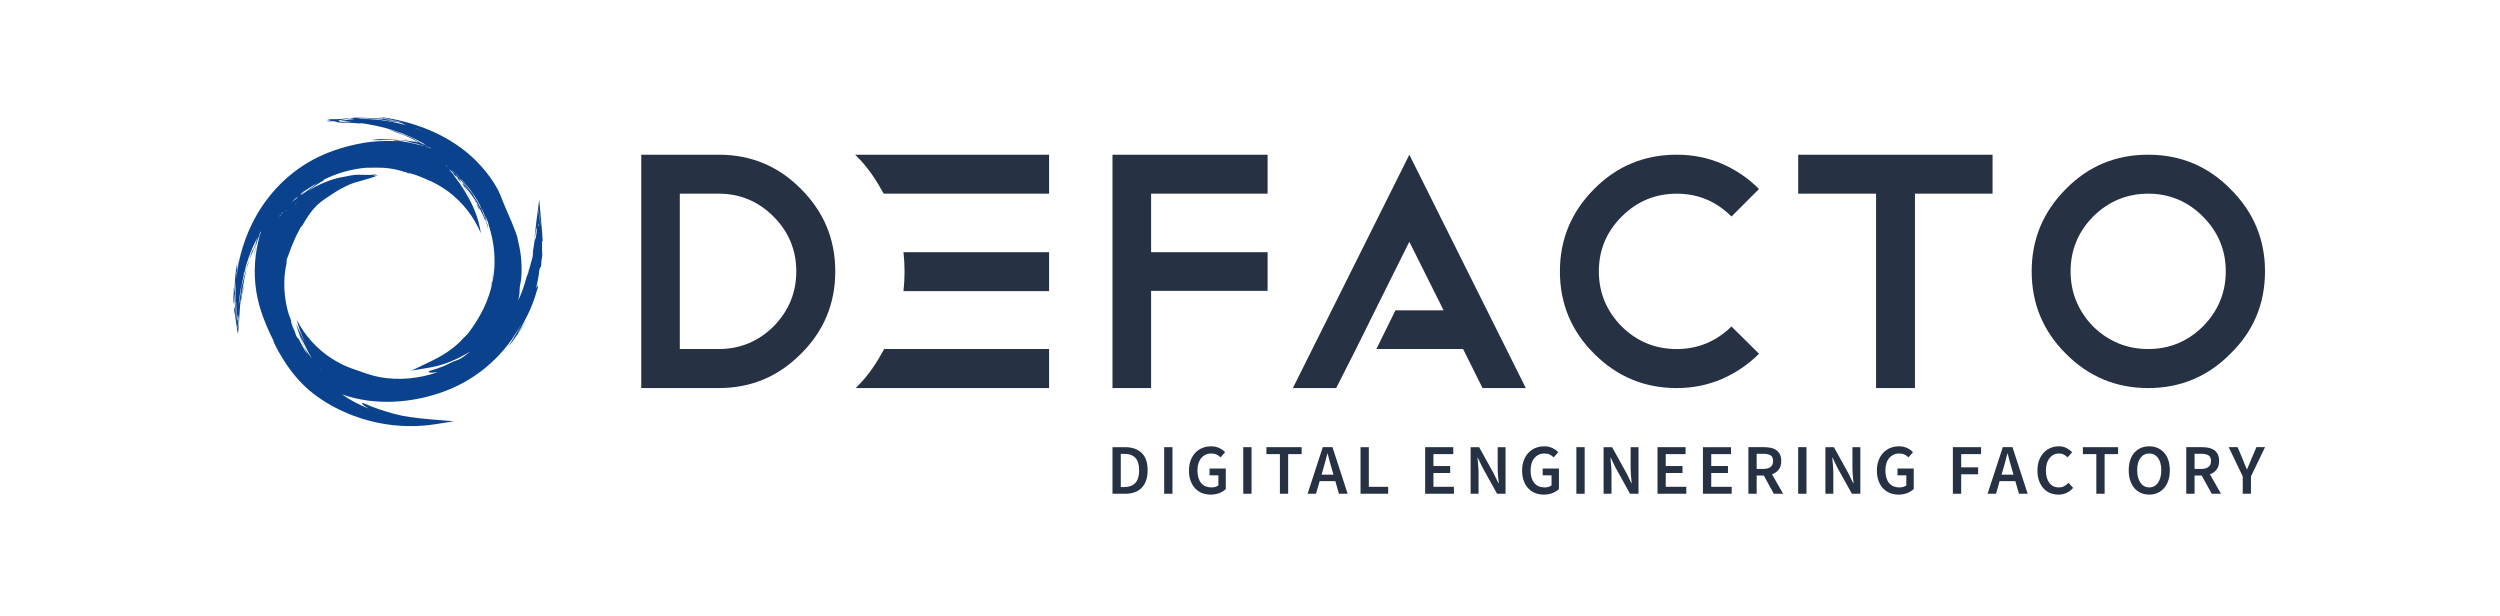 <?xml version="1.0" encoding="utf-8"?>
<!-- Generator: Adobe Illustrator 16.0.4, SVG Export Plug-In . SVG Version: 6.00 Build 0)  -->
<!DOCTYPE svg PUBLIC "-//W3C//DTD SVG 1.1//EN" "http://www.w3.org/Graphics/SVG/1.1/DTD/svg11.dtd">
<svg version="1.1" id="Capa_1" xmlns="http://www.w3.org/2000/svg" xmlns:xlink="http://www.w3.org/1999/xlink" x="0px" y="0px"
	 width="253.68px" height="62.537px" viewBox="0 0 253.68 62.537" enable-background="new 0 0 253.68 62.537" xml:space="preserve">
<g>
	<g>
		<g>
			<g>
				<path fill="#263143" d="M112.887,45.375h1.268c0.722,0,1.286,0.195,1.69,0.584c0.407,0.391,0.607,0.973,0.607,1.756
					c0,0.391-0.052,0.738-0.154,1.035c-0.102,0.297-0.254,0.547-0.451,0.748c-0.191,0.201-0.43,0.352-0.706,0.451
					c-0.274,0.104-0.593,0.152-0.942,0.152h-1.312V45.375z M114.097,49.423c0.48,0,0.851-0.143,1.107-0.416
					c0.258-0.279,0.389-0.709,0.389-1.293c0-0.578-0.131-0.996-0.391-1.262c-0.258-0.268-0.63-0.4-1.105-0.4h-0.369v3.371H114.097z"
					/>
				<path fill="#263143" d="M118.132,45.375h0.839v4.727h-0.839V45.375z"/>
				<path fill="#263143" d="M120.646,47.751c0-0.385,0.06-0.732,0.173-1.035c0.117-0.307,0.276-0.568,0.479-0.779
					c0.203-0.211,0.439-0.373,0.716-0.486c0.274-0.109,0.571-0.164,0.89-0.164c0.164,0,0.314,0.016,0.455,0.049
					c0.139,0.037,0.268,0.078,0.385,0.135c0.113,0.057,0.219,0.121,0.314,0.191c0.098,0.072,0.184,0.148,0.257,0.225l-0.464,0.521
					c-0.12-0.117-0.253-0.215-0.396-0.281c-0.141-0.074-0.323-0.109-0.547-0.109c-0.211,0-0.402,0.039-0.571,0.117
					c-0.173,0.08-0.319,0.197-0.44,0.34c-0.125,0.15-0.219,0.33-0.291,0.541c-0.066,0.209-0.098,0.449-0.098,0.717
					c0,0.537,0.119,0.963,0.363,1.268c0.246,0.303,0.604,0.457,1.082,0.457c0.137,0,0.265-0.018,0.384-0.055
					c0.118-0.033,0.22-0.086,0.297-0.154V48.23h-0.899v-0.689h1.648v2.082c-0.16,0.164-0.375,0.293-0.639,0.406
					c-0.268,0.105-0.564,0.16-0.891,0.16c-0.312,0-0.604-0.055-0.874-0.156c-0.271-0.105-0.507-0.264-0.701-0.473
					c-0.198-0.209-0.356-0.467-0.464-0.768C120.702,48.49,120.646,48.142,120.646,47.751z"/>
				<path fill="#263143" d="M126.155,45.375h0.842v4.727h-0.842V45.375z"/>
				<path fill="#263143" d="M129.875,46.08h-1.369v-0.705h3.574v0.705h-1.369v4.021h-0.836V46.08z"/>
				<path fill="#263143" d="M135.5,48.822h-1.592l-0.371,1.279h-0.852l1.539-4.727h0.984l1.539,4.727h-0.885L135.5,48.822z
					 M135.309,48.164l-0.166-0.58c-0.078-0.248-0.146-0.508-0.219-0.77c-0.072-0.266-0.141-0.529-0.207-0.793h-0.029
					c-0.064,0.266-0.135,0.529-0.203,0.797c-0.068,0.264-0.137,0.518-0.217,0.766l-0.164,0.58H135.309z"/>
				<path fill="#263143" d="M138.057,45.375h0.84v4.021h1.965v0.705h-2.805V45.375z"/>
				<path fill="#263143" d="M144.614,45.375h2.852v0.705h-2.012v1.209h1.699v0.707h-1.699v1.4h2.078v0.705h-2.918V45.375z"/>
				<path fill="#263143" d="M149.227,45.375h0.863l1.475,2.66l0.484,1h0.029c-0.02-0.242-0.047-0.506-0.068-0.787
					c-0.027-0.281-0.037-0.553-0.037-0.82v-2.053h0.797v4.727h-0.859l-1.475-2.66l-0.486-1.008h-0.025
					c0.018,0.252,0.039,0.514,0.068,0.789c0.025,0.273,0.039,0.549,0.039,0.812v2.066h-0.805V45.375z"/>
				<path fill="#263143" d="M154.45,47.751c0-0.385,0.061-0.732,0.174-1.035c0.113-0.307,0.275-0.568,0.477-0.779
					c0.203-0.211,0.439-0.373,0.715-0.486c0.273-0.109,0.57-0.164,0.887-0.164c0.17,0,0.32,0.016,0.459,0.049
					c0.139,0.037,0.27,0.078,0.385,0.135c0.113,0.057,0.219,0.121,0.316,0.191c0.098,0.072,0.182,0.148,0.254,0.225l-0.463,0.521
					c-0.121-0.117-0.252-0.215-0.396-0.281c-0.139-0.074-0.322-0.109-0.543-0.109c-0.215,0-0.404,0.039-0.574,0.117
					c-0.172,0.08-0.32,0.197-0.441,0.34c-0.125,0.15-0.221,0.33-0.285,0.541c-0.068,0.209-0.104,0.449-0.104,0.717
					c0,0.537,0.123,0.963,0.365,1.268c0.246,0.303,0.604,0.457,1.08,0.457c0.137,0,0.266-0.018,0.385-0.055
					c0.123-0.033,0.217-0.086,0.299-0.154V48.23h-0.9v-0.689h1.65v2.082c-0.164,0.164-0.379,0.293-0.643,0.406
					c-0.266,0.105-0.562,0.16-0.891,0.16c-0.312,0-0.605-0.055-0.877-0.156c-0.266-0.105-0.5-0.264-0.697-0.473
					c-0.201-0.209-0.357-0.467-0.461-0.768C154.506,48.49,154.45,48.142,154.45,47.751z"/>
				<path fill="#263143" d="M159.958,45.375h0.842v4.727h-0.842V45.375z"/>
				<path fill="#263143" d="M162.719,45.375h0.865l1.471,2.66l0.486,1h0.029c-0.021-0.242-0.047-0.506-0.07-0.787
					c-0.025-0.281-0.037-0.553-0.037-0.82v-2.053h0.801v4.727h-0.861l-1.475-2.66l-0.486-1.008h-0.027
					c0.02,0.252,0.045,0.514,0.07,0.789c0.027,0.273,0.037,0.549,0.037,0.812v2.066h-0.803V45.375z"/>
				<path fill="#263143" d="M168.19,45.375h2.848v0.705h-2.012v1.209h1.701v0.707h-1.701v1.4h2.084v0.705h-2.92V45.375z"/>
				<path fill="#263143" d="M172.801,45.375h2.85v0.705h-2.008v1.209h1.697v0.707h-1.697v1.4h2.076v0.705h-2.918V45.375z"/>
				<path fill="#263143" d="M179.993,50.101l-1.018-1.848h-0.723v1.848h-0.84v-4.727h1.6c0.244,0,0.477,0.023,0.686,0.07
					c0.215,0.045,0.398,0.127,0.547,0.234c0.156,0.105,0.277,0.254,0.369,0.428c0.086,0.18,0.133,0.406,0.133,0.668
					c0,0.361-0.086,0.656-0.254,0.873c-0.174,0.227-0.402,0.379-0.686,0.479l1.129,1.975H179.993z M178.252,47.583h0.672
					c0.322,0,0.568-0.066,0.742-0.201c0.17-0.131,0.254-0.34,0.254-0.607c0-0.275-0.084-0.465-0.254-0.57
					c-0.174-0.104-0.42-0.16-0.742-0.16h-0.672V47.583z"/>
				<path fill="#263143" d="M182.465,45.375h0.844v4.727h-0.844V45.375z"/>
				<path fill="#263143" d="M185.227,45.375h0.863l1.475,2.66l0.486,1h0.031c-0.021-0.242-0.047-0.506-0.072-0.787
					s-0.039-0.553-0.039-0.82v-2.053h0.803v4.727h-0.859l-1.479-2.66l-0.482-1.008h-0.029c0.02,0.252,0.039,0.514,0.068,0.789
					c0.025,0.273,0.039,0.549,0.039,0.812v2.066h-0.805V45.375z"/>
				<path fill="#263143" d="M190.452,47.751c0-0.385,0.057-0.732,0.174-1.035c0.115-0.307,0.273-0.568,0.477-0.779
					s0.441-0.373,0.711-0.486c0.279-0.109,0.576-0.164,0.895-0.164c0.164,0,0.314,0.016,0.453,0.049
					c0.143,0.037,0.27,0.078,0.385,0.135c0.117,0.057,0.225,0.121,0.318,0.191c0.098,0.072,0.182,0.148,0.252,0.225l-0.461,0.521
					c-0.119-0.117-0.252-0.215-0.395-0.281c-0.143-0.074-0.322-0.109-0.551-0.109c-0.209,0-0.398,0.039-0.568,0.117
					c-0.17,0.08-0.322,0.197-0.443,0.34c-0.123,0.15-0.219,0.33-0.283,0.541c-0.066,0.209-0.1,0.449-0.1,0.717
					c0,0.537,0.117,0.963,0.363,1.268c0.24,0.303,0.604,0.457,1.08,0.457c0.135,0,0.264-0.018,0.381-0.055
					c0.121-0.033,0.223-0.086,0.299-0.154V48.23h-0.896v-0.689h1.648v2.082c-0.166,0.164-0.381,0.293-0.645,0.406
					c-0.268,0.105-0.561,0.16-0.891,0.16c-0.314,0-0.604-0.055-0.873-0.156c-0.27-0.105-0.502-0.264-0.699-0.473
					c-0.199-0.209-0.354-0.467-0.465-0.768C190.506,48.49,190.452,48.142,190.452,47.751z"/>
				<path fill="#263143" d="M198.163,45.375h2.859v0.705h-2.016v1.342h1.717v0.705h-1.717v1.975h-0.844V45.375z"/>
				<path fill="#263143" d="M204.499,48.822h-1.594l-0.363,1.279h-0.859l1.545-4.727h0.982l1.541,4.727h-0.883L204.499,48.822z
					 M204.309,48.164l-0.162-0.58c-0.078-0.248-0.152-0.508-0.221-0.77c-0.074-0.266-0.143-0.529-0.205-0.793h-0.033
					c-0.064,0.266-0.135,0.529-0.201,0.797c-0.064,0.264-0.141,0.518-0.219,0.766l-0.168,0.58H204.309z"/>
				<path fill="#263143" d="M206.743,47.751c0-0.385,0.055-0.732,0.166-1.035c0.113-0.307,0.27-0.568,0.471-0.779
					c0.195-0.211,0.428-0.373,0.695-0.486c0.26-0.109,0.547-0.164,0.85-0.164c0.291,0,0.547,0.059,0.777,0.184
					c0.229,0.121,0.418,0.26,0.568,0.416l-0.469,0.521c-0.119-0.123-0.252-0.215-0.387-0.285c-0.141-0.072-0.295-0.105-0.486-0.105
					s-0.371,0.039-0.537,0.117c-0.16,0.08-0.299,0.197-0.416,0.34c-0.117,0.15-0.211,0.33-0.277,0.541
					c-0.062,0.209-0.096,0.449-0.096,0.717c0,0.537,0.117,0.963,0.35,1.268c0.232,0.303,0.553,0.457,0.953,0.457
					c0.215,0,0.398-0.041,0.551-0.121c0.158-0.08,0.307-0.197,0.438-0.346l0.473,0.516c-0.193,0.219-0.414,0.391-0.658,0.504
					c-0.244,0.117-0.52,0.18-0.818,0.18c-0.303,0-0.588-0.055-0.846-0.156c-0.26-0.105-0.488-0.264-0.682-0.473
					c-0.189-0.209-0.342-0.467-0.453-0.768C206.795,48.49,206.743,48.142,206.743,47.751z"/>
				<path fill="#263143" d="M212.719,46.08h-1.367v-0.705h3.574v0.705h-1.367v4.021h-0.84V46.08z"/>
				<path fill="#263143" d="M218.086,50.189c-0.312,0-0.592-0.055-0.846-0.172c-0.254-0.109-0.477-0.277-0.66-0.486
					c-0.184-0.217-0.326-0.477-0.424-0.781c-0.102-0.303-0.15-0.648-0.15-1.035c0-0.379,0.049-0.725,0.15-1.023
					c0.098-0.301,0.24-0.557,0.424-0.764c0.184-0.203,0.406-0.363,0.66-0.477c0.254-0.109,0.533-0.164,0.846-0.164
					c0.311,0,0.588,0.055,0.846,0.164c0.256,0.113,0.473,0.273,0.662,0.477c0.184,0.207,0.33,0.463,0.432,0.764
					c0.102,0.299,0.15,0.645,0.15,1.023c0,0.387-0.049,0.732-0.15,1.035c-0.102,0.305-0.248,0.564-0.432,0.781
					c-0.189,0.209-0.406,0.377-0.662,0.486C218.674,50.134,218.397,50.189,218.086,50.189z M218.086,49.457
					c0.186,0,0.359-0.041,0.506-0.121c0.15-0.08,0.275-0.197,0.385-0.348c0.105-0.154,0.189-0.338,0.244-0.549
					c0.057-0.217,0.088-0.457,0.088-0.725c0-0.527-0.111-0.945-0.328-1.244c-0.225-0.303-0.521-0.453-0.895-0.453
					c-0.375,0-0.67,0.15-0.895,0.453c-0.219,0.299-0.328,0.717-0.328,1.244c0,0.268,0.029,0.508,0.088,0.725
					c0.059,0.211,0.139,0.395,0.246,0.549c0.104,0.15,0.232,0.268,0.383,0.348C217.729,49.416,217.897,49.457,218.086,49.457z"/>
				<path fill="#263143" d="M224.428,50.101l-1.02-1.848h-0.721v1.848h-0.844v-4.727h1.604c0.244,0,0.471,0.023,0.682,0.07
					c0.213,0.045,0.396,0.127,0.551,0.234c0.154,0.105,0.277,0.254,0.365,0.428c0.088,0.18,0.133,0.406,0.133,0.668
					c0,0.361-0.086,0.656-0.258,0.873c-0.166,0.227-0.396,0.379-0.68,0.479l1.129,1.975H224.428z M222.688,47.583h0.672
					c0.322,0,0.564-0.066,0.738-0.201c0.172-0.131,0.256-0.34,0.256-0.607c0-0.275-0.084-0.465-0.256-0.57
					c-0.174-0.104-0.416-0.16-0.738-0.16h-0.672V47.583z"/>
				<path fill="#263143" d="M227.575,48.343l-1.422-2.969h0.9l0.512,1.205c0.068,0.18,0.137,0.35,0.201,0.516
					c0.07,0.174,0.141,0.346,0.221,0.529h0.027c0.076-0.184,0.148-0.355,0.221-0.529c0.078-0.166,0.15-0.336,0.213-0.516
					l0.514-1.205h0.875l-1.428,2.969v1.758h-0.834V48.343z"/>
			</g>
		</g>
		<path fill="#263143" d="M182.465,15.698h19.725v3.955h-7.875v19.725h-3.947V19.653h-7.902V15.698z"/>
		<path fill="#263143" d="M217.983,15.698c3.268,0,6.051,1.157,8.342,3.48c2.338,2.316,3.51,5.102,3.51,8.354
			c0,3.297-1.172,6.088-3.51,8.36c-2.291,2.32-5.074,3.486-8.342,3.486c-3.273,0-6.055-1.166-8.355-3.486
			c-2.311-2.297-3.469-5.083-3.469-8.36c0-3.252,1.158-6.037,3.469-8.354C211.907,16.855,214.686,15.698,217.983,15.698z
			 M217.983,19.653c-2.158,0-4.023,0.774-5.586,2.318c-1.523,1.548-2.289,3.404-2.289,5.561c0,2.163,0.766,4.026,2.289,5.596
			c1.562,1.523,3.428,2.289,5.586,2.289c2.154,0,4.004-0.766,5.549-2.289c1.545-1.57,2.322-3.433,2.322-5.596
			c0-2.156-0.777-4.013-2.322-5.561C221.987,20.428,220.137,19.653,217.983,19.653z"/>
		<path fill="#263143" d="M65.069,15.698h7.863c3.272,0,6.053,1.157,8.348,3.48c2.318,2.316,3.477,5.102,3.477,8.354
			c0,3.277-1.158,6.063-3.477,8.36c-2.295,2.32-5.075,3.486-8.348,3.486h-7.863V15.698z M72.933,35.417
			c2.16,0,4.01-0.766,5.555-2.289c1.544-1.57,2.313-3.433,2.313-5.596c0-2.156-0.77-4.013-2.313-5.561
			c-1.545-1.544-3.395-2.318-5.555-2.318h-3.951v15.764H72.933z"/>
		<path fill="#263143" d="M86.833,39.378h19.619v-3.961H89.724c-0.747,1.355-1.545,2.623-2.734,3.799
			C86.938,39.267,86.884,39.322,86.833,39.378z"/>
		<path fill="#263143" d="M91.677,29.545h14.775V25.59H91.677c0.07,0.642,0.11,1.301,0.11,1.979
			C91.787,28.239,91.747,28.904,91.677,29.545z"/>
		<path fill="#263143" d="M89.675,19.653h16.777v-3.955H86.765c0.076,0.071,0.151,0.145,0.225,0.219
			C88.151,17.079,88.933,18.326,89.675,19.653z"/>
		<path fill="#263143" d="M170.145,15.698c1.633,0,3.156,0.303,4.582,0.919c1.42,0.612,2.672,1.466,3.762,2.562l-2.793,2.793
			c-1.549-1.544-3.396-2.318-5.551-2.318c-2.18,0-4.045,0.774-5.586,2.318c-1.549,1.548-2.32,3.404-2.32,5.561
			c0,2.163,0.771,4.026,2.32,5.596c1.541,1.523,3.406,2.289,5.586,2.289c2.133,0,3.986-0.766,5.551-2.289l2.793,2.764
			c-1.09,1.092-2.342,1.943-3.762,2.562c-1.426,0.611-2.949,0.924-4.582,0.924c-3.277,0-6.066-1.166-8.383-3.486
			c-2.314-2.297-3.475-5.083-3.475-8.36c0-3.252,1.16-6.037,3.475-8.354C164.059,16.855,166.848,15.698,170.145,15.698z"/>
		<path fill="#263143" d="M128.627,15.698v3.955h-11.822v5.937h11.822v3.925h-11.822v9.864h-3.919v-23.68H128.627z"/>
		<polygon fill="#263143" points="143.008,15.698 131.19,39.378 135.586,39.378 137.594,35.417 139.54,31.489 143.008,24.531 
			146.483,31.489 141.598,31.489 139.665,35.417 148.463,35.417 150.436,39.378 154.827,39.378 		"/>
		<path fill="#0B428E" d="M55.048,25.274c-0.019,0.209-0.037,0.418-0.059,0.631c0.013-0.315,0.018-0.631,0.021-0.945
			c0-0.123-0.053-0.447,0.019-0.553c0.006-0.01,0.052,0.229,0.052,0.229c-0.079-1.463-0.25-2.922-0.367-4.38
			c-0.178,1.377-0.37,2.755-0.494,4.14c0.077-0.458,0.161-0.92,0.211-1.381c0.027,0.172-0.029,0.383-0.044,0.557
			c0.021-0.143,0.044-0.286,0.069-0.429c0.048,0.297-0.04,0.734-0.106,1.036c-0.013,0.058-0.032,0.074-0.06,0.114
			c-0.052,0.079-0.052,0.226-0.07,0.316c-0.067,0.42-0.134,0.838-0.201,1.259c0.015-0.071,0.02-0.352,0.082-0.4
			c-0.02,0.016-0.015,0.273-0.015,0.312c-0.026,0.271-0.117,0.556-0.187,0.822c-0.07,0.292-0.15,0.588-0.238,0.876
			c-0.053,0.173-0.092,0.385-0.191,0.537c0.114-0.374,0.219-0.747,0.307-1.132c-0.343,1.192-0.632,2.49-1.202,3.586
			c0.077-0.329,0.155-0.641,0.146-0.979c-0.004-0.423,0.137-0.863,0.172-1.292c0.088-1.195,0.003-2.422-0.288-3.586
			c0.07,0.279-0.038-0.18-0.053-0.246c-0.006-0.021-0.06-0.194-0.038-0.211c-0.006,0.006,0.08,0.26,0.082,0.266
			c-0.36-1.326-0.99-2.554-1.504-3.824c-0.203-0.508-0.395-1.032-0.658-1.512c-0.45-0.815-1.023-1.566-1.643-2.259
			c-2.414-2.679-5.76-4.164-9.252-4.81c-0.404-0.072-0.814-0.137-1.229-0.172c0.045,0.006,0.594,0.046,0.607,0.102
			c0,0.016-0.505-0.037-0.532-0.008c0.046-0.04,0.714,0.119,0.785,0.133c-0.029-0.01-0.224-0.078-0.253-0.066
			c0.111-0.043,0.38,0.053,0.494,0.076c0.219,0.045,0.444,0.088,0.662,0.14c0.299,0.073,0.607,0.143,0.897,0.245
			c-0.593-0.134-1.188-0.32-1.795-0.377c0.698,0.136,1.394,0.285,2.028,0.619c-1.594-0.457-3.256-0.682-4.913-0.631
			c0.59-0.137,1.234-0.04,1.828,0.028c-0.242-0.034-0.483-0.071-0.728-0.101c0.512,0.025,1.019,0.084,1.525,0.164
			c0.273,0.045,0.547,0.098,0.818,0.154c0.148,0.029,0.531,0.04,0.641,0.117c-0.229-0.16-0.663-0.184-0.927-0.238
			c0.019,0.006,0.032,0,0.048-0.008c0.026-0.197-3.182-0.27-3.505-0.258c-0.581,0.021-1.165,0.152-1.744,0.155
			c-0.353,0.005-0.703,0.008-1.054,0.012c0.136,0.032,0.271,0.065,0.409,0.099c-0.171,0.025-0.345,0.051-0.509,0.078
			c0.172,0.018,0.354,0.062,0.529,0.025c0.234-0.049,0.384-0.005,0.622,0.058c-0.192-0.011-0.379-0.019-0.565-0.021
			c0.367,0.038,0.738,0.081,1.104,0.12c0.331-0.047,0.69-0.003,1.019,0.016c0.201,0.014,0.399,0.031,0.602,0.042
			c0.07,0.007,0.229,0.047,0.292,0.013c-0.019,0.008-0.242-0.068-0.267-0.073c2.396,0.331,4.803,0.989,6.859,2.297
			c-0.506-0.179-0.965-0.519-1.449-0.763c0.046,0.033,0.096,0.062,0.146,0.088c-0.383-0.188-0.774-0.354-1.168-0.523
			c0.188,0.092,0.378,0.184,0.562,0.273c-0.686-0.293-1.377-0.566-2.093-0.779c0.213,0.068,0.446,0.125,0.644,0.227
			c-0.17-0.068-0.355-0.108-0.537-0.164c0.268,0.1,0.535,0.196,0.799,0.303c0.09,0.035,0.594,0.211,0.606,0.262
			c-0.021-0.084-0.448-0.205-0.54-0.249c0.795,0.278,1.564,0.615,2.289,1.037c-0.076-0.031-0.277-0.077-0.334-0.124
			c0.035,0.025,0.072,0.047,0.109,0.07c-0.232-0.057-0.443-0.186-0.662-0.287c0.142,0.076,0.281,0.15,0.424,0.23
			c-0.375-0.08-0.808-0.213-1.195-0.193c0.402,0.055,0.952,0.051,1.3,0.256c-0.728-0.172-1.414-0.197-2.155-0.246
			c-0.438-0.029-0.875-0.032-1.312-0.055c-0.344-0.021-0.719,0.058-1.064,0.092c1.299,0.051,2.592-0.121,3.882,0.162
			c-0.095,0.018,0.216,0.095,0.241,0.098c0.326,0.078,0.686,0.11,0.972,0.283c-0.439-0.117-0.886-0.223-1.334-0.307
			c-0.113-0.023-1.249-0.232-1.274-0.176c0.027-0.038,0.256-0.022,0.289-0.022c-0.088-0.001-0.502-0.078-0.575-0.001
			c0.015-0.021,0.529,0.062,0.573,0.092c-0.071-0.049-0.371-0.02-0.454-0.025c-0.341-0.02-0.682-0.008-1.024-0.004
			c-0.899,0.007-1.789,0.121-2.658,0.3c-1.584,0.326-3.14,0.839-4.566,1.612c-2.471,1.339-4.485,3.4-5.834,5.862
			c-1.031,1.89-1.688,3.993-1.91,6.14c0-0.062-0.018,0.026-0.021,0.029c0.055-0.105,0.029-0.457,0.045-0.593
			c0-0.114,0.1-0.477,0.133-0.652c0.07-0.347,0.139-0.688,0.209-1.035c-0.01,0.062-0.292,1.335-0.292,1.335
			c-0.055-0.014,0.009-0.359-0.009-0.419c-0.006-0.017-0.042,0.159-0.033,0.104c0.059-0.332,0.135-0.665,0.211-0.992
			c-0.339,1.211-0.4,2.461-0.445,3.711c-0.004-0.08-0.07-0.51-0.017-0.572c-0.075,0.058-0.044,0.472-0.048,0.561
			c-0.002,0.066-0.063,0.488-0.025,0.528c-0.008-0.013-0.01-0.034-0.01-0.059c0.014,0.198-0.031,0.567,0.06,0.751
			c-0.045-0.088,0-0.33,0-0.425c0-0.119,0-0.242,0-0.362c0-0.085,0.053-0.291,0.023-0.353c0.043,0.092,0.019,0.264,0.022,0.368
			c0.01,0.186,0.016,0.372,0.029,0.561c0.018,0.332,0.04,0.658,0.074,0.991c0.037,0.352,0.094,0.707,0.141,1.061
			c-0.094-0.535-0.175-1.072-0.224-1.606c-0.128,0.071,0.03,0.805,0.049,0.907c0.031,0.227,0.068,0.439,0.103,0.662
			c0.051,0.318,0.09,0.648,0.135,0.975c0-0.027,0.004-0.055,0.01-0.078c0.016,0.1,0.031,0.197,0.047,0.299
			c0.039-0.5,0.078-1,0.117-1.504c0.068-0.868,0.057-1.835,0.332-2.667c-0.008,0.063-0.018,0.128-0.027,0.193
			c0.035-0.168,0.073-0.344,0.111-0.52c0.008-0.049,0.118-0.351,0.064-0.404c0.023,0.021-0.156,0.643-0.174,0.715
			c-0.018,0.129-0.051,0.818-0.185,0.861c0.058-0.461,0.171-0.912,0.234-1.367c0.059-0.353,0.126-0.709,0.198-1.053
			c0.035-0.167,0.072-0.335,0.107-0.502c0.018-0.057,0.025-0.25,0.057-0.287c-0.051,0.059-0.067,0.172-0.092,0.245
			c0.123-0.479,0.323-0.931,0.477-1.399c-0.082,0.201-0.168,0.404-0.25,0.607c0.049-0.15,0.109-0.297,0.153-0.45
			c-0.115,0.297-0.218,0.601-0.3,0.905c0.012-0.045,0.028-0.085,0.047-0.127c-0.053,0.165-0.52,1.943-0.496,1.947
			c-0.055-0.009,0.143-0.9,0.158-0.967c0.047-0.203,0.104-0.414,0.17-0.61c0.029-0.097,0.038-0.339,0.101-0.408
			c-0.101,0.117-0.126,0.396-0.165,0.544c-0.033,0.119-0.106,0.279-0.106,0.397c0-0.235,0.115-0.517,0.181-0.747
			c0.111-0.399,0.23-0.799,0.369-1.191c0.255-0.725,0.563-1.425,0.932-2.098c-0.078,0.24-0.166,0.453-0.279,0.677
			c0.055-0.106,0.111-0.209,0.172-0.313c-0.055,0.187-0.106,0.313-0.191,0.496c-0.078,0.158-0.146,0.434-0.273,0.561
			c0.015-0.015,0.055-0.18,0.058-0.193c-0.136,0.373-0.259,0.75-0.375,1.128c0.239-0.567,0.483-1.142,0.728-1.711
			c-0.081,0.466-0.19,0.931-0.228,1.407c0.14-0.709,0.194-1.583,0.588-2.199c-0.53,1.836-0.657,3.785-0.362,5.676
			c0.289,1.855,1.029,3.594,1.874,5.258c-0.008-0.016-0.155-0.25-0.152-0.256c-0.024,0.033,0.096,0.24,0.108,0.273
			c0.141,0.303,0.297,0.598,0.459,0.887c0.338,0.596,0.705,1.172,1.106,1.721c0.79,1.078,1.727,2.039,2.821,2.814
			c2.232,1.584,4.903,2.568,7.625,2.877c-0.037,0-0.068,0-0.099,0c1.445,0.146,2.893,0.143,4.335-0.078
			c0.66-0.107,1.323-0.207,1.984-0.311c-1.5-0.119-2.996-0.225-4.488-0.432c-1.038-0.137-2.078-0.443-3.079-0.779
			c-0.521-0.168-1.03-0.367-1.53-0.594c-0.118-0.053-0.344-0.084-0.174,0.088c0.189,0.176,0.418,0.311,0.645,0.441
			c-0.967-0.381-1.892-0.859-2.736-1.451c3.356,1.182,7.187,0.904,10.494-0.35c2.705-1.023,5.053-2.848,6.723-5.211
			c0.368-0.531,0.711-1.078,1.015-1.656c-0.399,0.84-0.892,1.627-1.376,2.414c0.693-0.871,1.325-1.75,1.834-2.75
			c-0.092,0.146-0.178,0.299-0.271,0.445c-0.117,0.191-0.237,0.379-0.362,0.561c-0.023,0.037-0.187,0.326-0.231,0.326
			c0.446-0.736,0.857-1.494,1.217-2.282c0.178-0.398,0.345-0.803,0.48-1.217c0.088-0.244,0.163-0.494,0.23-0.748
			c0.029-0.105,0.203-0.502,0.117-0.597c0.006,0.004-0.139,0.245-0.125,0.259c-0.051-0.064,0.052-0.387,0.064-0.468
			c0.053-0.296,0.106-0.587,0.164-0.886c0.022-0.146,0.027-0.619,0.164-0.73c0.108-0.084,0.08-0.52,0.1-0.662
			c0.009-0.074,0.015-0.148,0.039-0.222C55.039,25.927,55.042,25.597,55.048,25.274z M35.122,12.368
			c-0.111,0.005-0.548,0.029-0.608-0.041c-0.027-0.029-0.167-0.041-0.169-0.084c-0.002-0.037,0.26-0.078,0.294-0.084
			c0.302-0.058,0.583-0.062,0.882-0.195c0.041,0,0.34-0.025,0.363,0.022c0-0.004-0.754,0.128-0.799,0.136
			c0.062-0.008,0.855-0.064,0.85-0.045c-0.005,0.045-1.331,0.15-1.472,0.175c0.471,0.034,0.944,0.079,1.413,0.136
			C35.624,12.368,35.374,12.356,35.122,12.368C35.065,12.368,35.242,12.363,35.122,12.368z M26.482,23.479
			C26.48,23.476,26.491,23.456,26.482,23.479C26.482,23.479,26.482,23.476,26.482,23.479z M23.933,28.563
			c0.006,1.211-0.035,2.606,0.162,3.805c0.082-1.071,0.193-2.364,0.393-3.422c0,0.289-0.053,0.601-0.097,0.901
			c-0.031,0.238-0.065,0.483-0.095,0.724c-0.016,0.123-0.115,0.424-0.082,0.535c-0.029-0.096,0.016-0.257,0.026-0.352
			c-0.057,0.451-0.125,0.902-0.099,1.356c-0.027,0.16,0.01,0.338-0.008,0.504c-0.046-0.172-0.109-0.393-0.111-0.455
			c0-0.062-0.055-0.509-0.081-0.758c-0.021-0.184-0.038-0.363-0.045-0.543c-0.005-0.033-0.017-0.35,0.021-0.189
			c-0.037-0.67-0.058-1.346,0.003-2.008c-0.003,0.047-0.009,0.087-0.011,0.133c0.008-0.111,0.012-0.227,0.023-0.337
			C23.933,28.493,23.933,28.524,23.933,28.563z M24.253,31.521c0.011-0.183,0.024-0.362,0.051-0.542
			C24.286,31.159,24.269,31.344,24.253,31.521C24.259,31.431,24.269,31.344,24.253,31.521z M23.927,31.763
			C23.918,31.708,23.927,31.753,23.927,31.763C23.926,31.755,23.927,31.759,23.927,31.763z M24.114,33.236
			c0.037-0.426,0.08-0.904,0.115-1.352c0.061,0.465-0.039,1-0.094,1.471C24.126,33.314,24.115,33.277,24.114,33.236z M24.263,31.935
			c0.018-0.172,0.057-0.465,0.092-0.708C24.307,31.577,24.277,31.847,24.263,31.935z M24.757,27.726c0-0.008,0-0.009,0-0.01
			C24.757,27.717,24.757,27.718,24.757,27.726z M26.219,24.085c0.063-0.226,0.144-0.404,0.262-0.605
			C26.554,23.527,26.249,24.029,26.219,24.085C26.245,23.985,26.278,23.977,26.219,24.085z M48.871,21.187
			c-0.149-0.096-0.253-0.422-0.344-0.576c-0.091-0.146-0.181-0.298-0.274-0.45c-0.047-0.077-0.246-0.297-0.236-0.396
			c-0.002,0.025,0.154,0.195,0.168,0.22c-0.21-0.328-0.474-0.608-0.685-0.925c-0.122-0.178-0.262-0.345-0.401-0.508
			c-0.062-0.072-0.126-0.143-0.188-0.213c-0.021-0.021-0.191-0.208-0.083-0.135c-0.205-0.219-0.489-0.413-0.66-0.654
			c0.565,0.519,1.077,1.084,1.535,1.697c0.224,0.303,0.435,0.615,0.634,0.935c0.098,0.165,0.196,0.329,0.291,0.495
			C48.682,20.777,48.834,21.162,48.871,21.187C48.854,21.175,48.882,21.193,48.871,21.187z M47.847,19.78
			c-0.144-0.225-0.261-0.396-0.291-0.457C47.626,19.435,47.743,19.622,47.847,19.78z M47.771,19.549
			c0.091,0.114,0.171,0.224,0.24,0.344C47.935,19.775,47.856,19.658,47.771,19.549C47.821,19.608,47.856,19.658,47.771,19.549z
			 M43.741,15.054C43.733,15.053,43.739,15.053,43.741,15.054L43.741,15.054z M43.726,15.052
			C43.726,15.052,43.73,15.042,43.726,15.052L43.726,15.052z M43.219,14.841c0.11,0.032,0.182,0.07,0.277,0.135
			c-0.128-0.04-0.222-0.076-0.333-0.151C43.183,14.825,43.201,14.833,43.219,14.841C43.267,14.854,43.198,14.833,43.219,14.841z
			 M43.6,14.962c0.038,0.025,0.083,0.055,0.121,0.08c-0.025,0.046-0.265-0.117-0.291-0.137C43.486,14.925,43.541,14.942,43.6,14.962
			z M43.721,15.049l0.004-0.001c-0.004,0,0.006,0,0,0C43.73,15.046,43.726,15.053,43.721,15.049z M42.86,14.616
			c-0.088-0.058,0.151,0.041,0.176,0.055C42.979,14.653,42.915,14.636,42.86,14.616C42.847,14.609,42.907,14.634,42.86,14.616z
			 M42.585,14.595c0.037,0,0.072,0.014,0.102,0.029C42.65,14.616,42.615,14.609,42.585,14.595
			C42.618,14.606,42.61,14.606,42.585,14.595z M54.655,22.634c0.01,0.092,0.02,0.188,0.032,0.285c-0.022,0-0.045,0-0.068,0
			C54.63,22.825,54.645,22.729,54.655,22.634z M47.313,18.897C47.282,18.865,47.306,18.891,47.313,18.897
			C47.306,18.891,47.306,18.893,47.313,18.897z M46.185,17.724c-0.035-0.042-0.018-0.029,0.049,0.041
			C46.216,17.749,46.201,17.738,46.185,17.724C46.176,17.72,46.201,17.738,46.185,17.724z M45.205,16.764
			C45.207,16.768,45.212,16.768,45.205,16.764C45.207,16.764,45.207,16.764,45.205,16.764z M45.755,17.196
			c0.027,0.027,0.051,0.055,0.072,0.084C45.798,17.255,45.767,17.209,45.755,17.196z M45.214,16.771
			c0.033-0.02,0.155,0.144,0.184,0.173C45.316,16.896,45.271,16.839,45.214,16.771C45.214,16.771,45.245,16.812,45.214,16.771z
			 M46.142,17.55c-0.113-0.096-0.219-0.186-0.311-0.299c0.117,0.1,0.251,0.203,0.345,0.326
			C46.163,17.565,46.151,17.556,46.142,17.55C46.104,17.519,46.151,17.556,46.142,17.55z M46.289,17.826
			c0.103,0.088,0.167,0.2,0.243,0.31c-0.053-0.064-0.115-0.13-0.176-0.195C46.366,17.947,46.207,17.773,46.289,17.826
			C46.313,17.853,46.222,17.786,46.289,17.826z M54.862,22.89c0.002,0.018,0.004,0.035,0.004,0.052
			c-0.021,0-0.282-1.642-0.247-1.827C54.7,21.706,54.782,22.296,54.862,22.89z M54.438,22.962c0.009-0.078,0.015-0.151,0.023-0.227
			C54.458,22.756,54.456,22.96,54.438,22.962C54.438,22.944,54.438,22.96,54.438,22.962z M42.251,13.03
			c0.242,0.092,0.481,0.186,0.719,0.295c-0.268-0.111-0.533-0.218-0.807-0.312C42.191,13.026,42.222,13.034,42.251,13.03
			C42.601,13.162,42.251,13.036,42.251,13.03z M42.444,14.316c0.184,0.103,0.36,0.209,0.535,0.319
			c-0.35-0.107-0.665-0.359-0.979-0.547C42.149,14.163,42.298,14.241,42.444,14.316C42.636,14.423,42.309,14.243,42.444,14.316z
			 M42.185,14.382c0.102,0.024,0.162,0.045,0.248,0.1C42.342,14.456,42.272,14.431,42.185,14.382
			C42.233,14.396,42.228,14.406,42.185,14.382z M41.429,14.327c0.129,0.022,0.259,0.045,0.386,0.07
			C41.684,14.375,41.558,14.354,41.429,14.327z M42.644,14.676c0.163,0.044,0.295,0.087,0.443,0.172
			C42.924,14.8,42.788,14.765,42.644,14.676C42.732,14.701,42.682,14.701,42.644,14.676z M40.903,14.402
			c-0.05-0.009-0.103-0.013-0.152-0.021c0.203,0.021,0.411,0.045,0.615,0.081C41.213,14.441,41.056,14.419,40.903,14.402
			C40.854,14.394,40.999,14.411,40.903,14.402z M40.681,17.298c-0.076-0.016-0.16-0.035-0.255-0.059
			C40.514,17.259,40.596,17.28,40.681,17.298z M31.843,18.845c-0.176,0.158-1.297,0.956-1.297,0.962
			c-0.024-0.075,0.41-0.385,0.45-0.419c-0.051,0.034-0.542,0.344-0.538,0.37c-0.013-0.116,0.654-0.507,0.754-0.576
			c0.358-0.245,0.725-0.474,1.105-0.679C32.148,18.606,31.991,18.723,31.843,18.845C31.806,18.878,31.913,18.786,31.843,18.845z
			 M32.596,37.505c0.015,0.014,0.03,0.033,0.046,0.049c-0.057-0.049-0.11-0.107-0.166-0.158C32.501,37.39,32.6,37.509,32.596,37.505
			C32.605,37.513,32.517,37.421,32.596,37.505z M28.347,21.948C28.356,21.938,28.356,21.952,28.347,21.948L28.347,21.948z
			 M28.937,21.461c0.064-0.081,0.079-0.112,0.181-0.15C29.065,21.368,28.995,21.413,28.937,21.461
			C28.963,21.425,28.989,21.421,28.937,21.461z M28.454,21.864c-0.035,0.08-0.062,0.1-0.098,0.069
			c0.059-0.081,0.125-0.132,0.199-0.2C28.521,21.775,28.486,21.82,28.454,21.864C28.423,21.886,28.486,21.82,28.454,21.864z
			 M28.347,21.952C28.335,21.963,28.345,21.948,28.347,21.952C28.347,21.952,28.347,21.95,28.347,21.952z M28.593,21.685
			c-0.029,0-0.055,0.011-0.075,0.036c0.079-0.101,0.136-0.172,0.243-0.234C28.708,21.552,28.646,21.618,28.593,21.685
			C28.593,21.675,28.646,21.62,28.593,21.685z M28.337,21.959C28.337,21.959,28.331,21.967,28.337,21.959L28.337,21.959z
			 M29.758,20.823c0.152-0.13,0.32-0.24,0.491-0.346C30.086,20.591,29.921,20.706,29.758,20.823
			C29.796,20.796,29.927,20.704,29.758,20.823z M30.011,20.2c-0.146,0.107-0.291,0.213-0.431,0.324
			c0.212-0.207,0.427-0.406,0.654-0.595C30.167,20.028,30.109,20.134,30.011,20.2z M28.86,21.304
			C28.822,21.335,28.852,21.308,28.86,21.304C28.852,21.311,28.854,21.304,28.86,21.304z M38.476,38.257
			c-0.87-0.162-1.65-0.486-2.488-0.764c-0.811-0.264-1.58-0.633-2.301-1.096c-1.516-0.967-2.758-2.344-3.578-3.949
			c0.191,0.803,0.486,1.572,0.848,2.301c-0.352-0.615-0.615-1.268-0.921-1.904c0.255,0.834,0.483,1.623,0.889,2.406
			c-0.16-0.377-0.306-0.766-0.426-1.16c0.343,0.787,0.719,1.561,1.161,2.293c-0.332-0.418-0.617-0.883-0.925-1.32
			c0.202,0.367,0.401,0.736,0.655,1.074c-0.126-0.168-0.25-0.332-0.365-0.496c0.066,0.111,0.134,0.225,0.2,0.338
			c-0.442-0.596-0.718-1.234-1.072-1.891c0.009,0.016,0.117,0.281,0.136,0.283c-0.186-0.037-0.35-0.648-0.399-0.781
			c-0.125-0.299-0.376-0.744-0.36-1.08c0.096,0.279,0.198,0.564,0.315,0.84c-0.196-0.602-0.489-1.211-0.652-1.83
			c-0.26-0.99-0.378-2.022-0.34-3.064c0.023-0.552,0.085-1.104,0.207-1.642c0.032-0.123,0.025-0.232,0.025-0.357
			c0-0.162,0.078-0.3,0.138-0.453c0.212-0.613,0.441-1.213,0.71-1.804c0.128-0.291,0.276-0.575,0.433-0.855
			c0.081-0.147,0.171-0.36,0.299-0.47c-0.024,0.018-0.076,0.162-0.086,0.186c0.51-0.914,1.038-1.773,1.852-2.469
			c0.411-0.35,0.897-0.633,1.345-0.938c0.454-0.31,0.935-0.577,1.426-0.813c1.062-0.51,2.124-0.571,3.181-1.08
			c-0.173,0.03-0.344,0.062-0.521,0.095c0.117-0.062,0.229-0.122,0.344-0.183c-0.867,0.195-1.738-0.062-2.605,0.133
			c-0.512,0.116-1.023,0.174-1.533,0.312c-1.01,0.276-1.961,0.727-2.855,1.276c0.279-0.19,0.539-0.374,0.811-0.571
			c0.176-0.121,0.346-0.234,0.521-0.345c0.076-0.048,0.331-0.15,0.363-0.243c0-0.002-0.197,0.063-0.197,0.063
			c1.397-0.702,2.922-1.157,4.481-1.278c0.785,0,1.543-0.042,2.323,0.064c0.359,0.045,0.694,0.125,1.043,0.213
			c0.065,0.02,0.762,0.242,0.764,0.238c-0.02,0.028-0.207-0.016-0.221-0.018c0.028,0.008,0.42,0.075,0.426,0.096
			c-0.044-0.107-0.377-0.088-0.405-0.188c0.014,0.047,0.608,0.192,0.658,0.205c0.464,0.117,0.94,0.338,1.388,0.516
			c0.816,0.33,1.589,0.75,2.302,1.276c1.464,1.087,2.621,2.565,3.325,4.248c-0.348-2.458-1.698-4.637-3.256-6.517
			c0.244,0.184,0.426,0.498,0.621,0.729c-0.177-0.216-0.36-0.431-0.527-0.655c0.184,0.143,0.396,0.297,0.54,0.483
			c-0.028-0.024-0.276-0.18-0.282-0.214c-0.027,0.139,0.514,0.434,0.559,0.604c-0.014,0.006-0.029,0.002-0.04-0.02
			c0.757,0.758,1.171,1.759,1.704,2.676c-0.182-0.324-0.346-0.655-0.522-0.983c-0.112-0.205-0.23-0.408-0.344-0.615
			c-0.026-0.048-0.15-0.312-0.142-0.305c-0.245-0.153-0.398-0.567-0.559-0.8c0.396,0.39,0.73,0.835,1.061,1.279
			c-0.031-0.012-0.137-0.147-0.152-0.168c-0.158-0.197-0.316-0.4-0.487-0.596c-0.067,0.123,0.565,0.796,0.638,0.893
			c0.295,0.399,0.641,0.847,0.803,1.326c-0.031-0.044-0.059-0.09-0.08-0.131c0.056,0.131,0.121,0.256,0.178,0.39
			c0.003,0,0.141,0.269,0.148,0.251c0.029-0.113-0.154-0.379-0.201-0.473c-0.045-0.096-0.378-0.568-0.311-0.658
			c0.22,0.347,0.39,0.723,0.58,1.083c0.111,0.209,0.213,0.423,0.311,0.634c0.068,0.143,0.131,0.418,0.247,0.523
			c-0.008-0.007-0.046-0.193-0.05-0.201c0.144,0.359,0.196,0.733,0.32,1.092c-0.033-0.163-0.066-0.33-0.105-0.492
			c0.034,0.115,0.063,0.234,0.105,0.346c-0.055-0.234-0.117-0.48-0.212-0.699c0.009,0.031,0.017,0.067,0.023,0.102
			c-0.082-0.264-0.179-0.523-0.285-0.78c-0.033-0.084-0.223-0.651-0.288-0.663c0.13,0.027,0.303,0.539,0.344,0.638
			c0.095,0.209,0.142,0.63,0.307,0.792c-0.061-0.064-0.093-0.301-0.127-0.389c-0.038-0.098-0.062-0.24-0.126-0.328
			c0.277,0.416,0.409,1.014,0.543,1.489c0.171,0.601,0.296,1.217,0.372,1.832c0.078,0.634,0.098,1.275,0.066,1.913
			c-0.016,0.322-0.043,0.641-0.092,0.961c-0.023,0.148-0.045,0.299-0.082,0.445c-0.007,0.033-0.066,0.169-0.059,0.202
			c-0.032-0.154,0.056-0.389,0.08-0.535c0.008-0.084,0-0.587,0.053-0.623c-0.068,0.052-0.053,0.442-0.064,0.524
			c-0.01,0.059-0.098,0.685-0.115,0.685c0.015,0,0.064-0.176,0.055-0.165c-0.051,0.233-0.103,0.459-0.163,0.686
			c0.091-0.286,0.173-0.578,0.24-0.874c-0.351,2.043-1.28,3.833-2.524,5.466c0.018-0.018,0.029-0.039,0.031-0.061
			c0.011,0.064-0.396,0.438-0.443,0.484c-0.289,0.326-0.608,0.627-0.939,0.904c-0.68,0.561-1.428,1.012-2.215,1.4
			c-0.721,0.359-1.451,0.699-2.176,1.047c0.625-0.105,1.25-0.211,1.877-0.314c1.462-0.244,2.845-0.863,4.102-1.641
			c-0.399,0.303-0.893,0.77-1.38,0.908c-0.458,0.129-0.888,0.414-1.33,0.592c-0.476,0.199-0.962,0.357-1.452,0.496
			c-0.146,0.094-0.057,0.146,0.072,0.16c0.271,0.023,0.551-0.023,0.812-0.057C42.541,38.425,40.473,38.63,38.476,38.257
			C38.406,38.242,40.565,38.648,38.476,38.257z"/>
	</g>
</g>
</svg>
